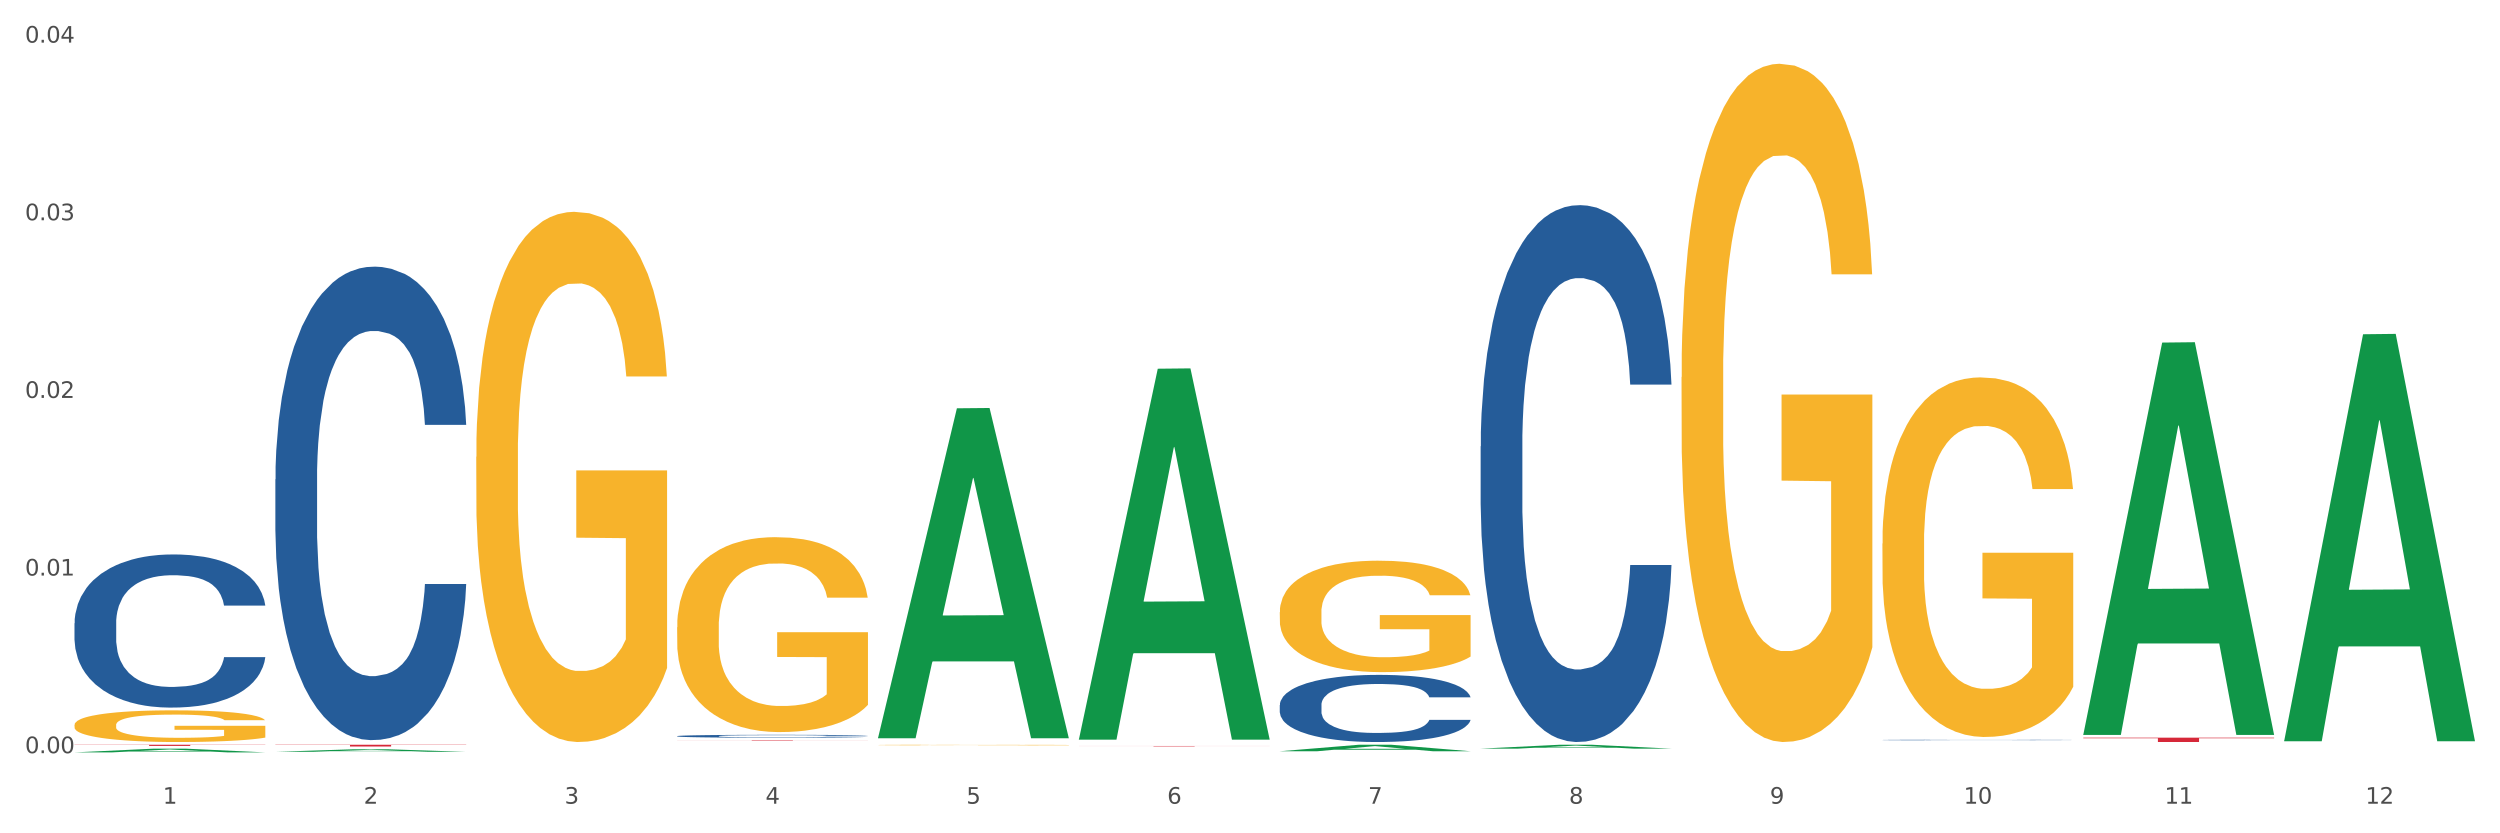 <?xml version="1.0" encoding="utf-8" standalone="no"?>
<!DOCTYPE svg PUBLIC "-//W3C//DTD SVG 1.1//EN"
  "http://www.w3.org/Graphics/SVG/1.1/DTD/svg11.dtd">
<svg xmlns:xlink="http://www.w3.org/1999/xlink" width="1080pt" height="360pt" viewBox="0 0 1080 360" xmlns="http://www.w3.org/2000/svg" version="1.1">
 <rect x="0" y="0" width="1080" height="360" fill="#333333" stroke="none"/>
 <defs>
  <style type="text/css">*{stroke-linejoin: round; stroke-linecap: butt}</style>
 </defs>
 <g id="figure_1">
  <g id="patch_1">
   <path d="M 0 360 
L 1080 360 
L 1080 0 
L 0 0 
z
" style="fill: #ffffff; stroke: #ffffff; stroke-linejoin: miter"/>
  </g>
  <g id="axes_1">
   <g id="matplotlib.axis_1">
    <g id="xtick_1">
     <g id="text_1">
      <!-- 1 -->
      <g style="fill: #4d4d4d" transform="translate(70.342 347.204) scale(0.096 -0.096)">
       <defs>
        <path id="DejaVuSans-31" d="M 794 531 
L 1825 531 
L 1825 4091 
L 703 3866 
L 703 4441 
L 1819 4666 
L 2450 4666 
L 2450 531 
L 3481 531 
L 3481 0 
L 794 0 
L 794 531 
z
" transform="scale(0.016)"/>
       </defs>
       <use xlink:href="#DejaVuSans-31"/>
      </g>
     </g>
    </g>
    <g id="xtick_2">
     <g id="text_2">
      <!-- 2 -->
      <g style="fill: #4d4d4d" transform="translate(157.122 347.204) scale(0.096 -0.096)">
       <defs>
        <path id="DejaVuSans-32" d="M 1228 531 
L 3431 531 
L 3431 0 
L 469 0 
L 469 531 
Q 828 903 1448 1529 
Q 2069 2156 2228 2338 
Q 2531 2678 2651 2914 
Q 2772 3150 2772 3378 
Q 2772 3750 2511 3984 
Q 2250 4219 1831 4219 
Q 1534 4219 1204 4116 
Q 875 4013 500 3803 
L 500 4441 
Q 881 4594 1212 4672 
Q 1544 4750 1819 4750 
Q 2544 4750 2975 4387 
Q 3406 4025 3406 3419 
Q 3406 3131 3298 2873 
Q 3191 2616 2906 2266 
Q 2828 2175 2409 1742 
Q 1991 1309 1228 531 
z
" transform="scale(0.016)"/>
       </defs>
       <use xlink:href="#DejaVuSans-32"/>
      </g>
     </g>
    </g>
    <g id="xtick_3">
     <g id="text_3">
      <!-- 3 -->
      <g style="fill: #4d4d4d" transform="translate(243.902 347.204) scale(0.096 -0.096)">
       <defs>
        <path id="DejaVuSans-33" d="M 2597 2516 
Q 3050 2419 3304 2112 
Q 3559 1806 3559 1356 
Q 3559 666 3084 287 
Q 2609 -91 1734 -91 
Q 1441 -91 1130 -33 
Q 819 25 488 141 
L 488 750 
Q 750 597 1062 519 
Q 1375 441 1716 441 
Q 2309 441 2620 675 
Q 2931 909 2931 1356 
Q 2931 1769 2642 2001 
Q 2353 2234 1838 2234 
L 1294 2234 
L 1294 2753 
L 1863 2753 
Q 2328 2753 2575 2939 
Q 2822 3125 2822 3475 
Q 2822 3834 2567 4026 
Q 2313 4219 1838 4219 
Q 1578 4219 1281 4162 
Q 984 4106 628 3988 
L 628 4550 
Q 988 4650 1302 4700 
Q 1616 4750 1894 4750 
Q 2613 4750 3031 4423 
Q 3450 4097 3450 3541 
Q 3450 3153 3228 2886 
Q 3006 2619 2597 2516 
z
" transform="scale(0.016)"/>
       </defs>
       <use xlink:href="#DejaVuSans-33"/>
      </g>
     </g>
    </g>
    <g id="xtick_4">
     <g id="text_4">
      <!-- 4 -->
      <g style="fill: #4d4d4d" transform="translate(330.683 347.204) scale(0.096 -0.096)">
       <defs>
        <path id="DejaVuSans-34" d="M 2419 4116 
L 825 1625 
L 2419 1625 
L 2419 4116 
z
M 2253 4666 
L 3047 4666 
L 3047 1625 
L 3713 1625 
L 3713 1100 
L 3047 1100 
L 3047 0 
L 2419 0 
L 2419 1100 
L 313 1100 
L 313 1709 
L 2253 4666 
z
" transform="scale(0.016)"/>
       </defs>
       <use xlink:href="#DejaVuSans-34"/>
      </g>
     </g>
    </g>
    <g id="xtick_5">
     <g id="text_5">
      <!-- 5 -->
      <g style="fill: #4d4d4d" transform="translate(417.463 347.204) scale(0.096 -0.096)">
       <defs>
        <path id="DejaVuSans-35" d="M 691 4666 
L 3169 4666 
L 3169 4134 
L 1269 4134 
L 1269 2991 
Q 1406 3038 1543 3061 
Q 1681 3084 1819 3084 
Q 2600 3084 3056 2656 
Q 3513 2228 3513 1497 
Q 3513 744 3044 326 
Q 2575 -91 1722 -91 
Q 1428 -91 1123 -41 
Q 819 9 494 109 
L 494 744 
Q 775 591 1075 516 
Q 1375 441 1709 441 
Q 2250 441 2565 725 
Q 2881 1009 2881 1497 
Q 2881 1984 2565 2268 
Q 2250 2553 1709 2553 
Q 1456 2553 1204 2497 
Q 953 2441 691 2322 
L 691 4666 
z
" transform="scale(0.016)"/>
       </defs>
       <use xlink:href="#DejaVuSans-35"/>
      </g>
     </g>
    </g>
    <g id="xtick_6">
     <g id="text_6">
      <!-- 6 -->
      <g style="fill: #4d4d4d" transform="translate(504.243 347.204) scale(0.096 -0.096)">
       <defs>
        <path id="DejaVuSans-36" d="M 2113 2584 
Q 1688 2584 1439 2293 
Q 1191 2003 1191 1497 
Q 1191 994 1439 701 
Q 1688 409 2113 409 
Q 2538 409 2786 701 
Q 3034 994 3034 1497 
Q 3034 2003 2786 2293 
Q 2538 2584 2113 2584 
z
M 3366 4563 
L 3366 3988 
Q 3128 4100 2886 4159 
Q 2644 4219 2406 4219 
Q 1781 4219 1451 3797 
Q 1122 3375 1075 2522 
Q 1259 2794 1537 2939 
Q 1816 3084 2150 3084 
Q 2853 3084 3261 2657 
Q 3669 2231 3669 1497 
Q 3669 778 3244 343 
Q 2819 -91 2113 -91 
Q 1303 -91 875 529 
Q 447 1150 447 2328 
Q 447 3434 972 4092 
Q 1497 4750 2381 4750 
Q 2619 4750 2861 4703 
Q 3103 4656 3366 4563 
z
" transform="scale(0.016)"/>
       </defs>
       <use xlink:href="#DejaVuSans-36"/>
      </g>
     </g>
    </g>
    <g id="xtick_7">
     <g id="text_7">
      <!-- 7 -->
      <g style="fill: #4d4d4d" transform="translate(591.024 347.204) scale(0.096 -0.096)">
       <defs>
        <path id="DejaVuSans-37" d="M 525 4666 
L 3525 4666 
L 3525 4397 
L 1831 0 
L 1172 0 
L 2766 4134 
L 525 4134 
L 525 4666 
z
" transform="scale(0.016)"/>
       </defs>
       <use xlink:href="#DejaVuSans-37"/>
      </g>
     </g>
    </g>
    <g id="xtick_8">
     <g id="text_8">
      <!-- 8 -->
      <g style="fill: #4d4d4d" transform="translate(677.804 347.204) scale(0.096 -0.096)">
       <defs>
        <path id="DejaVuSans-38" d="M 2034 2216 
Q 1584 2216 1326 1975 
Q 1069 1734 1069 1313 
Q 1069 891 1326 650 
Q 1584 409 2034 409 
Q 2484 409 2743 651 
Q 3003 894 3003 1313 
Q 3003 1734 2745 1975 
Q 2488 2216 2034 2216 
z
M 1403 2484 
Q 997 2584 770 2862 
Q 544 3141 544 3541 
Q 544 4100 942 4425 
Q 1341 4750 2034 4750 
Q 2731 4750 3128 4425 
Q 3525 4100 3525 3541 
Q 3525 3141 3298 2862 
Q 3072 2584 2669 2484 
Q 3125 2378 3379 2068 
Q 3634 1759 3634 1313 
Q 3634 634 3220 271 
Q 2806 -91 2034 -91 
Q 1263 -91 848 271 
Q 434 634 434 1313 
Q 434 1759 690 2068 
Q 947 2378 1403 2484 
z
M 1172 3481 
Q 1172 3119 1398 2916 
Q 1625 2713 2034 2713 
Q 2441 2713 2670 2916 
Q 2900 3119 2900 3481 
Q 2900 3844 2670 4047 
Q 2441 4250 2034 4250 
Q 1625 4250 1398 4047 
Q 1172 3844 1172 3481 
z
" transform="scale(0.016)"/>
       </defs>
       <use xlink:href="#DejaVuSans-38"/>
      </g>
     </g>
    </g>
    <g id="xtick_9">
     <g id="text_9">
      <!-- 9 -->
      <g style="fill: #4d4d4d" transform="translate(764.584 347.204) scale(0.096 -0.096)">
       <defs>
        <path id="DejaVuSans-39" d="M 703 97 
L 703 672 
Q 941 559 1184 500 
Q 1428 441 1663 441 
Q 2288 441 2617 861 
Q 2947 1281 2994 2138 
Q 2813 1869 2534 1725 
Q 2256 1581 1919 1581 
Q 1219 1581 811 2004 
Q 403 2428 403 3163 
Q 403 3881 828 4315 
Q 1253 4750 1959 4750 
Q 2769 4750 3195 4129 
Q 3622 3509 3622 2328 
Q 3622 1225 3098 567 
Q 2575 -91 1691 -91 
Q 1453 -91 1209 -44 
Q 966 3 703 97 
z
M 1959 2075 
Q 2384 2075 2632 2365 
Q 2881 2656 2881 3163 
Q 2881 3666 2632 3958 
Q 2384 4250 1959 4250 
Q 1534 4250 1286 3958 
Q 1038 3666 1038 3163 
Q 1038 2656 1286 2365 
Q 1534 2075 1959 2075 
z
" transform="scale(0.016)"/>
       </defs>
       <use xlink:href="#DejaVuSans-39"/>
      </g>
     </g>
    </g>
    <g id="xtick_10">
     <g id="text_10">
      <!-- 10 -->
      <g style="fill: #4d4d4d" transform="translate(848.311 347.204) scale(0.096 -0.096)">
       <defs>
        <path id="DejaVuSans-30" d="M 2034 4250 
Q 1547 4250 1301 3770 
Q 1056 3291 1056 2328 
Q 1056 1369 1301 889 
Q 1547 409 2034 409 
Q 2525 409 2770 889 
Q 3016 1369 3016 2328 
Q 3016 3291 2770 3770 
Q 2525 4250 2034 4250 
z
M 2034 4750 
Q 2819 4750 3233 4129 
Q 3647 3509 3647 2328 
Q 3647 1150 3233 529 
Q 2819 -91 2034 -91 
Q 1250 -91 836 529 
Q 422 1150 422 2328 
Q 422 3509 836 4129 
Q 1250 4750 2034 4750 
z
" transform="scale(0.016)"/>
       </defs>
       <use xlink:href="#DejaVuSans-31"/>
       <use xlink:href="#DejaVuSans-30" transform="translate(63.623 0)"/>
      </g>
     </g>
    </g>
    <g id="xtick_11">
     <g id="text_11">
      <!-- 11 -->
      <g style="fill: #4d4d4d" transform="translate(935.091 347.204) scale(0.096 -0.096)">
       <use xlink:href="#DejaVuSans-31"/>
       <use xlink:href="#DejaVuSans-31" transform="translate(63.623 0)"/>
      </g>
     </g>
    </g>
    <g id="xtick_12">
     <g id="text_12">
      <!-- 12 -->
      <g style="fill: #4d4d4d" transform="translate(1021.871 347.204) scale(0.096 -0.096)">
       <use xlink:href="#DejaVuSans-31"/>
       <use xlink:href="#DejaVuSans-32" transform="translate(63.623 0)"/>
      </g>
     </g>
    </g>
    <g id="xtick_13"/>
    <g id="xtick_14"/>
    <g id="xtick_15"/>
    <g id="xtick_16"/>
    <g id="xtick_17"/>
    <g id="xtick_18"/>
    <g id="xtick_19"/>
    <g id="xtick_20"/>
    <g id="xtick_21"/>
    <g id="xtick_22"/>
    <g id="xtick_23"/>
   </g>
   <g id="matplotlib.axis_2">
    <g id="ytick_1">
     <g id="text_13">
      <!-- 0.00 -->
      <g style="fill: #4d4d4d" transform="translate(10.8 325.379) scale(0.096 -0.096)">
       <defs>
        <path id="DejaVuSans-2e" d="M 684 794 
L 1344 794 
L 1344 0 
L 684 0 
L 684 794 
z
" transform="scale(0.016)"/>
       </defs>
       <use xlink:href="#DejaVuSans-30"/>
       <use xlink:href="#DejaVuSans-2e" transform="translate(63.623 0)"/>
       <use xlink:href="#DejaVuSans-30" transform="translate(95.41 0)"/>
       <use xlink:href="#DejaVuSans-30" transform="translate(159.033 0)"/>
      </g>
     </g>
    </g>
    <g id="ytick_2">
     <g id="text_14">
      <!-- 0.01 -->
      <g style="fill: #4d4d4d" transform="translate(10.8 248.639) scale(0.096 -0.096)">
       <use xlink:href="#DejaVuSans-30"/>
       <use xlink:href="#DejaVuSans-2e" transform="translate(63.623 0)"/>
       <use xlink:href="#DejaVuSans-30" transform="translate(95.41 0)"/>
       <use xlink:href="#DejaVuSans-31" transform="translate(159.033 0)"/>
      </g>
     </g>
    </g>
    <g id="ytick_3">
     <g id="text_15">
      <!-- 0.02 -->
      <g style="fill: #4d4d4d" transform="translate(10.8 171.898) scale(0.096 -0.096)">
       <use xlink:href="#DejaVuSans-30"/>
       <use xlink:href="#DejaVuSans-2e" transform="translate(63.623 0)"/>
       <use xlink:href="#DejaVuSans-30" transform="translate(95.41 0)"/>
       <use xlink:href="#DejaVuSans-32" transform="translate(159.033 0)"/>
      </g>
     </g>
    </g>
    <g id="ytick_4">
     <g id="text_16">
      <!-- 0.03 -->
      <g style="fill: #4d4d4d" transform="translate(10.8 95.157) scale(0.096 -0.096)">
       <use xlink:href="#DejaVuSans-30"/>
       <use xlink:href="#DejaVuSans-2e" transform="translate(63.623 0)"/>
       <use xlink:href="#DejaVuSans-30" transform="translate(95.41 0)"/>
       <use xlink:href="#DejaVuSans-33" transform="translate(159.033 0)"/>
      </g>
     </g>
    </g>
    <g id="ytick_5">
     <g id="text_17">
      <!-- 0.04 -->
      <g style="fill: #4d4d4d" transform="translate(10.8 18.417) scale(0.096 -0.096)">
       <use xlink:href="#DejaVuSans-30"/>
       <use xlink:href="#DejaVuSans-2e" transform="translate(63.623 0)"/>
       <use xlink:href="#DejaVuSans-30" transform="translate(95.41 0)"/>
       <use xlink:href="#DejaVuSans-34" transform="translate(159.033 0)"/>
      </g>
     </g>
    </g>
    <g id="ytick_6"/>
    <g id="ytick_7"/>
    <g id="ytick_8"/>
    <g id="ytick_9"/>
   </g>
   <g id="PolyCollection_1">
    <path d="M 32.175 325.031 
L 32.26 325.03 
L 66.256 323.427 
L 80.365 323.425 
L 114.616 325.034 
L 98.298 325.034 
L 90.904 324.659 
L 55.803 324.659 
L 55.548 324.666 
L 48.408 325.034 
L 32.175 325.034 
L 32.175 325.031 
L 60.222 324.436 
L 86.484 324.434 
L 73.481 323.768 
L 73.311 323.765 
L 73.141 323.77 
L 60.137 324.434 
L 60.222 324.436 
L 32.175 325.031 
z
" clip-path="url(#p4a996f91d0)" style="fill: #109648"/>
    <path d="M 379.296 321.847 
L 379.394 321.847 
L 379.394 321.839 
L 379.588 321.832 
L 380.562 321.815 
L 382.022 321.8 
L 383.092 321.793 
L 384.163 321.787 
L 385.428 321.781 
L 386.986 321.774 
L 389.808 321.765 
L 391.56 321.76 
L 393.702 321.755 
L 397.595 321.748 
L 400.418 321.744 
L 403.338 321.74 
L 408.107 321.736 
L 411.222 321.734 
L 414.531 321.733 
L 418.522 321.732 
L 421.539 321.732 
L 428.158 321.733 
L 433.803 321.735 
L 436.528 321.736 
L 440.032 321.739 
L 441.882 321.741 
L 444.899 321.744 
L 448.014 321.749 
L 450.155 321.753 
L 453.367 321.761 
L 455.8 321.769 
L 458.039 321.778 
L 459.207 321.785 
L 460.083 321.791 
L 460.862 321.798 
L 461.64 321.809 
L 444.12 321.809 
L 443.439 321.801 
L 442.368 321.794 
L 440.811 321.787 
L 439.448 321.782 
L 437.112 321.776 
L 434.971 321.773 
L 432.732 321.77 
L 430.007 321.768 
L 427.866 321.767 
L 424.848 321.766 
L 418.911 321.766 
L 414.92 321.768 
L 412.195 321.77 
L 410.443 321.772 
L 408.886 321.774 
L 407.134 321.777 
L 405.09 321.782 
L 403.63 321.787 
L 402.17 321.792 
L 401.002 321.797 
L 399.931 321.804 
L 399.055 321.811 
L 398.374 321.818 
L 397.79 321.826 
L 397.303 321.841 
L 397.303 321.872 
L 397.498 321.879 
L 397.984 321.888 
L 398.568 321.895 
L 399.542 321.904 
L 400.418 321.909 
L 402.072 321.918 
L 403.922 321.924 
L 405.382 321.929 
L 406.842 321.932 
L 409.372 321.937 
L 412.195 321.941 
L 414.628 321.944 
L 417.938 321.946 
L 420.176 321.947 
L 422.123 321.948 
L 426.892 321.948 
L 430.299 321.947 
L 434.095 321.945 
L 437.015 321.943 
L 439.448 321.941 
L 442.174 321.937 
L 443.926 321.933 
L 443.926 321.885 
L 422.512 321.885 
L 422.512 321.853 
L 461.738 321.853 
L 461.738 321.946 
L 460.083 321.951 
L 458.234 321.955 
L 456.287 321.959 
L 453.367 321.964 
L 449.863 321.968 
L 446.748 321.972 
L 443.439 321.974 
L 439.546 321.977 
L 434.484 321.979 
L 431.37 321.98 
L 427.476 321.981 
L 422.902 321.981 
L 418.911 321.981 
L 415.018 321.979 
L 410.93 321.977 
L 406.939 321.974 
L 403.922 321.971 
L 400.904 321.968 
L 397.692 321.963 
L 395.162 321.958 
L 393.215 321.954 
L 391.074 321.949 
L 388.738 321.942 
L 386.986 321.936 
L 385.428 321.93 
L 383.774 321.922 
L 382.606 321.915 
L 381.438 321.906 
L 380.756 321.899 
L 379.978 321.889 
L 379.394 321.875 
L 379.296 321.847 
z
" clip-path="url(#p4a996f91d0)" style="fill: #f7b32b"/>
    <path d="M 899.978 318.677 
L 982.42 318.677 
L 982.42 318.938 
L 949.99 318.94 
L 949.99 320.555 
L 932.213 320.555 
L 932.213 318.94 
L 899.978 318.938 
L 899.978 318.679 
L 899.978 318.677 
z
" clip-path="url(#p4a996f91d0)" style="fill: #d62839"/>
    <path d="M 292.516 319.868 
L 374.957 319.868 
L 374.957 319.896 
L 342.528 319.896 
L 342.528 320.067 
L 324.75 320.067 
L 324.75 319.896 
L 292.516 319.896 
L 292.516 319.868 
L 292.516 319.868 
z
" clip-path="url(#p4a996f91d0)" style="fill: #d62839"/>
    <path d="M 118.955 321.732 
L 201.397 321.732 
L 201.397 321.838 
L 168.967 321.838 
L 168.967 322.492 
L 151.189 322.492 
L 151.189 321.838 
L 118.955 321.838 
L 118.955 321.733 
L 118.955 321.732 
z
" clip-path="url(#p4a996f91d0)" style="fill: #d62839"/>
    <path d="M 32.175 321.732 
L 114.616 321.732 
L 114.616 321.804 
L 82.187 321.804 
L 82.187 322.249 
L 64.409 322.249 
L 64.409 321.804 
L 32.175 321.804 
L 32.175 321.732 
L 32.175 321.732 
z
" clip-path="url(#p4a996f91d0)" style="fill: #d62839"/>
    <path d="M 552.857 264.466 
L 552.954 264.422 
L 552.954 262.839 
L 553.149 261.476 
L 554.122 258.178 
L 555.582 255.451 
L 556.653 254 
L 557.724 252.812 
L 558.989 251.625 
L 560.546 250.394 
L 563.369 248.591 
L 565.121 247.667 
L 567.262 246.7 
L 571.156 245.292 
L 573.978 244.501 
L 576.898 243.841 
L 581.668 243.049 
L 584.782 242.698 
L 588.092 242.434 
L 592.082 242.258 
L 595.1 242.214 
L 601.718 242.346 
L 607.364 242.742 
L 610.089 243.049 
L 613.593 243.577 
L 615.442 243.929 
L 618.46 244.633 
L 621.574 245.556 
L 623.716 246.348 
L 626.928 247.843 
L 629.361 249.338 
L 631.6 251.185 
L 632.768 252.461 
L 633.644 253.648 
L 634.422 255.011 
L 635.201 257.166 
L 617.681 257.166 
L 617 255.627 
L 615.929 254.176 
L 614.372 252.768 
L 613.009 251.889 
L 610.673 250.789 
L 608.532 250.086 
L 606.293 249.558 
L 603.568 249.118 
L 601.426 248.898 
L 598.409 248.722 
L 592.472 248.766 
L 588.481 249.118 
L 585.756 249.558 
L 584.004 249.954 
L 582.446 250.394 
L 580.694 251.009 
L 578.65 251.933 
L 577.19 252.768 
L 575.73 253.824 
L 574.562 254.879 
L 573.492 256.111 
L 572.616 257.43 
L 571.934 258.793 
L 571.35 260.464 
L 570.864 263.235 
L 570.864 269.26 
L 571.058 270.623 
L 571.545 272.426 
L 572.129 273.79 
L 573.102 275.417 
L 573.978 276.516 
L 575.633 278.099 
L 577.482 279.419 
L 578.942 280.254 
L 580.402 280.958 
L 582.933 281.925 
L 585.756 282.717 
L 588.189 283.201 
L 591.498 283.641 
L 593.737 283.816 
L 595.684 283.904 
L 600.453 283.904 
L 603.86 283.772 
L 607.656 283.465 
L 610.576 283.069 
L 613.009 282.585 
L 615.734 281.794 
L 617.486 281.046 
L 617.486 271.855 
L 596.073 271.811 
L 596.073 265.698 
L 635.298 265.698 
L 635.298 283.641 
L 633.644 284.564 
L 631.794 285.4 
L 629.848 286.147 
L 626.928 287.071 
L 623.424 287.95 
L 620.309 288.566 
L 617 289.094 
L 613.106 289.578 
L 608.045 290.017 
L 604.93 290.193 
L 601.037 290.325 
L 596.462 290.369 
L 592.472 290.281 
L 588.578 290.061 
L 584.49 289.665 
L 580.5 289.094 
L 577.482 288.522 
L 574.465 287.818 
L 571.253 286.895 
L 568.722 286.015 
L 566.776 285.224 
L 564.634 284.212 
L 562.298 282.893 
L 560.546 281.706 
L 558.989 280.474 
L 557.334 278.891 
L 556.166 277.528 
L 554.998 275.813 
L 554.317 274.537 
L 553.538 272.558 
L 552.954 269.788 
L 552.857 264.466 
z
" clip-path="url(#p4a996f91d0)" style="fill: #f7b32b"/>
    <path d="M 726.418 162.94 
L 726.515 162.673 
L 726.515 153.039 
L 726.71 144.744 
L 727.683 124.674 
L 729.143 108.083 
L 730.214 99.252 
L 731.284 92.027 
L 732.55 84.802 
L 734.107 77.309 
L 736.93 66.338 
L 738.682 60.718 
L 740.823 54.831 
L 744.716 46.268 
L 747.539 41.451 
L 750.459 37.437 
L 755.228 32.621 
L 758.343 30.48 
L 761.652 28.874 
L 765.643 27.804 
L 768.66 27.536 
L 775.279 28.339 
L 780.924 30.748 
L 783.65 32.621 
L 787.154 35.832 
L 789.003 37.973 
L 792.02 42.254 
L 795.135 47.874 
L 797.276 52.691 
L 800.488 61.789 
L 802.922 70.887 
L 805.16 82.126 
L 806.328 89.887 
L 807.204 97.112 
L 807.983 105.407 
L 808.762 118.519 
L 791.242 118.519 
L 790.56 109.153 
L 789.49 100.323 
L 787.932 91.76 
L 786.57 86.408 
L 784.234 79.718 
L 782.092 75.436 
L 779.854 72.225 
L 777.128 69.549 
L 774.987 68.211 
L 771.97 67.141 
L 766.032 67.408 
L 762.042 69.549 
L 759.316 72.225 
L 757.564 74.633 
L 756.007 77.309 
L 754.255 81.056 
L 752.211 86.675 
L 750.751 91.76 
L 749.291 98.182 
L 748.123 104.604 
L 747.052 112.097 
L 746.176 120.125 
L 745.495 128.42 
L 744.911 138.589 
L 744.424 155.448 
L 744.424 192.109 
L 744.619 200.404 
L 745.106 211.376 
L 745.69 219.671 
L 746.663 229.572 
L 747.539 236.262 
L 749.194 245.896 
L 751.043 253.923 
L 752.503 259.008 
L 753.963 263.289 
L 756.494 269.177 
L 759.316 273.993 
L 761.75 276.937 
L 765.059 279.613 
L 767.298 280.683 
L 769.244 281.218 
L 774.014 281.218 
L 777.42 280.416 
L 781.216 278.542 
L 784.136 276.134 
L 786.57 273.19 
L 789.295 268.374 
L 791.047 263.825 
L 791.047 207.897 
L 769.634 207.629 
L 769.634 170.433 
L 808.859 170.433 
L 808.859 279.613 
L 807.204 285.232 
L 805.355 290.317 
L 803.408 294.866 
L 800.488 300.485 
L 796.984 305.837 
L 793.87 309.584 
L 790.56 312.795 
L 786.667 315.738 
L 781.606 318.414 
L 778.491 319.485 
L 774.598 320.288 
L 770.023 320.555 
L 766.032 320.02 
L 762.139 318.682 
L 758.051 316.274 
L 754.06 312.795 
L 751.043 309.316 
L 748.026 305.035 
L 744.814 299.415 
L 742.283 294.063 
L 740.336 289.246 
L 738.195 283.092 
L 735.859 275.064 
L 734.107 267.839 
L 732.55 260.346 
L 730.895 250.712 
L 729.727 242.417 
L 728.559 231.981 
L 727.878 224.22 
L 727.099 212.178 
L 726.515 195.32 
L 726.418 162.94 
z
" clip-path="url(#p4a996f91d0)" style="fill: #f7b32b"/>
    <path d="M 32.175 313.191 
L 32.272 313.178 
L 32.272 312.728 
L 32.467 312.34 
L 33.44 311.403 
L 34.9 310.627 
L 35.971 310.215 
L 37.042 309.877 
L 38.307 309.539 
L 39.864 309.189 
L 42.687 308.677 
L 44.439 308.414 
L 46.58 308.139 
L 50.474 307.739 
L 53.296 307.514 
L 56.216 307.326 
L 60.986 307.101 
L 64.1 307.001 
L 67.41 306.926 
L 71.4 306.876 
L 74.418 306.864 
L 81.036 306.901 
L 86.682 307.014 
L 89.407 307.101 
L 92.911 307.251 
L 94.76 307.351 
L 97.778 307.551 
L 100.892 307.814 
L 103.034 308.039 
L 106.246 308.464 
L 108.679 308.889 
L 110.918 309.414 
L 112.086 309.777 
L 112.962 310.115 
L 113.74 310.502 
L 114.519 311.115 
L 96.999 311.115 
L 96.318 310.677 
L 95.247 310.265 
L 93.69 309.865 
L 92.327 309.615 
L 89.991 309.302 
L 87.85 309.102 
L 85.611 308.952 
L 82.886 308.827 
L 80.744 308.764 
L 77.727 308.714 
L 71.79 308.727 
L 67.799 308.827 
L 65.074 308.952 
L 63.322 309.064 
L 61.764 309.189 
L 60.012 309.364 
L 57.968 309.627 
L 56.508 309.865 
L 55.048 310.165 
L 53.88 310.465 
L 52.81 310.815 
L 51.934 311.19 
L 51.252 311.578 
L 50.668 312.053 
L 50.182 312.84 
L 50.182 314.553 
L 50.376 314.941 
L 50.863 315.454 
L 51.447 315.841 
L 52.42 316.304 
L 53.296 316.617 
L 54.951 317.067 
L 56.8 317.442 
L 58.26 317.679 
L 59.72 317.879 
L 62.251 318.154 
L 65.074 318.38 
L 67.507 318.517 
L 70.816 318.642 
L 73.055 318.692 
L 75.002 318.717 
L 79.771 318.717 
L 83.178 318.68 
L 86.974 318.592 
L 89.894 318.48 
L 92.327 318.342 
L 95.052 318.117 
L 96.804 317.904 
L 96.804 315.291 
L 75.391 315.279 
L 75.391 313.541 
L 114.616 313.541 
L 114.616 318.642 
L 112.962 318.905 
L 111.112 319.142 
L 109.166 319.355 
L 106.246 319.617 
L 102.742 319.867 
L 99.627 320.043 
L 96.318 320.193 
L 92.424 320.33 
L 87.363 320.455 
L 84.248 320.505 
L 80.355 320.543 
L 75.78 320.555 
L 71.79 320.53 
L 67.896 320.468 
L 63.808 320.355 
L 59.818 320.193 
L 56.8 320.03 
L 53.783 319.83 
L 50.571 319.567 
L 48.04 319.317 
L 46.094 319.092 
L 43.952 318.805 
L 41.616 318.43 
L 39.864 318.092 
L 38.307 317.742 
L 36.652 317.292 
L 35.484 316.904 
L 34.316 316.416 
L 33.635 316.054 
L 32.856 315.491 
L 32.272 314.703 
L 32.175 313.191 
z
" clip-path="url(#p4a996f91d0)" style="fill: #f7b32b"/>
    <path d="M 813.198 234.819 
L 813.295 234.677 
L 813.295 229.57 
L 813.49 225.172 
L 814.463 214.531 
L 815.923 205.735 
L 816.994 201.053 
L 818.065 197.223 
L 819.33 193.392 
L 820.887 189.42 
L 823.71 183.603 
L 825.462 180.624 
L 827.603 177.502 
L 831.497 172.962 
L 834.319 170.409 
L 837.239 168.281 
L 842.009 165.727 
L 845.123 164.592 
L 848.433 163.741 
L 852.423 163.173 
L 855.441 163.031 
L 862.059 163.457 
L 867.705 164.734 
L 870.43 165.727 
L 873.934 167.429 
L 875.783 168.564 
L 878.801 170.834 
L 881.915 173.814 
L 884.057 176.367 
L 887.269 181.191 
L 889.702 186.015 
L 891.941 191.973 
L 893.109 196.088 
L 893.985 199.918 
L 894.763 204.316 
L 895.542 211.268 
L 878.022 211.268 
L 877.341 206.303 
L 876.27 201.621 
L 874.713 197.081 
L 873.35 194.243 
L 871.014 190.697 
L 868.873 188.427 
L 866.634 186.724 
L 863.909 185.305 
L 861.767 184.596 
L 858.75 184.028 
L 852.813 184.17 
L 848.822 185.305 
L 846.097 186.724 
L 844.345 188.001 
L 842.787 189.42 
L 841.035 191.406 
L 838.991 194.385 
L 837.531 197.081 
L 836.071 200.486 
L 834.903 203.891 
L 833.833 207.863 
L 832.957 212.119 
L 832.275 216.518 
L 831.691 221.909 
L 831.205 230.847 
L 831.205 250.283 
L 831.399 254.682 
L 831.886 260.498 
L 832.47 264.896 
L 833.443 270.146 
L 834.319 273.693 
L 835.974 278.8 
L 837.823 283.056 
L 839.283 285.752 
L 840.743 288.022 
L 843.274 291.143 
L 846.097 293.697 
L 848.53 295.257 
L 851.839 296.676 
L 854.078 297.244 
L 856.025 297.527 
L 860.794 297.527 
L 864.201 297.102 
L 867.997 296.109 
L 870.917 294.832 
L 873.35 293.271 
L 876.075 290.717 
L 877.827 288.306 
L 877.827 258.654 
L 856.414 258.512 
L 856.414 238.792 
L 895.639 238.792 
L 895.639 296.676 
L 893.985 299.656 
L 892.135 302.351 
L 890.189 304.763 
L 887.269 307.742 
L 883.765 310.58 
L 880.65 312.566 
L 877.341 314.268 
L 873.447 315.829 
L 868.386 317.248 
L 865.271 317.815 
L 861.378 318.241 
L 856.803 318.383 
L 852.813 318.099 
L 848.919 317.39 
L 844.831 316.113 
L 840.841 314.268 
L 837.823 312.424 
L 834.806 310.154 
L 831.594 307.175 
L 829.063 304.337 
L 827.117 301.784 
L 824.975 298.521 
L 822.639 294.264 
L 820.887 290.434 
L 819.33 286.461 
L 817.675 281.354 
L 816.507 276.956 
L 815.339 271.423 
L 814.658 267.308 
L 813.879 260.924 
L 813.295 251.986 
L 813.198 234.819 
z
" clip-path="url(#p4a996f91d0)" style="fill: #f7b32b"/>
    <path d="M 32.175 269.248 
L 32.272 269.187 
L 32.272 267.495 
L 32.565 265.199 
L 33.637 260.969 
L 35.001 257.766 
L 37.34 254.019 
L 38.607 252.448 
L 40.263 250.696 
L 43.674 247.855 
L 47.572 245.438 
L 50.3 244.109 
L 52.347 243.263 
L 56.927 241.752 
L 59.558 241.087 
L 62.287 240.543 
L 64.625 240.181 
L 68.523 239.758 
L 71.642 239.577 
L 75.247 239.516 
L 78.268 239.577 
L 82.263 239.818 
L 88.11 240.543 
L 90.352 240.966 
L 93.373 241.692 
L 96.491 242.658 
L 99.025 243.625 
L 101.948 245.015 
L 104.969 246.828 
L 107.892 249.124 
L 109.939 251.24 
L 111.595 253.475 
L 113.057 256.195 
L 114.129 259.156 
L 114.616 261.633 
L 96.783 261.633 
L 96.296 259.398 
L 95.322 256.98 
L 94.347 255.349 
L 93.275 254.019 
L 91.619 252.509 
L 90.157 251.542 
L 87.721 250.393 
L 85.479 249.668 
L 83.628 249.245 
L 81.386 248.883 
L 76.611 248.52 
L 73.201 248.52 
L 71.057 248.641 
L 68.426 248.943 
L 66.184 249.366 
L 63.553 250.091 
L 61.507 250.877 
L 59.461 251.904 
L 58.291 252.629 
L 56.537 253.959 
L 55.368 255.047 
L 53.809 256.92 
L 52.932 258.249 
L 51.372 261.694 
L 50.69 264.232 
L 50.398 265.984 
L 50.203 267.918 
L 50.203 277.345 
L 50.788 281.575 
L 51.275 283.388 
L 52.054 285.443 
L 53.516 288.102 
L 55.66 290.7 
L 57.901 292.574 
L 59.753 293.722 
L 61.507 294.568 
L 63.261 295.233 
L 65.405 295.837 
L 67.159 296.199 
L 69.79 296.562 
L 72.908 296.743 
L 75.345 296.743 
L 80.314 296.441 
L 82.556 296.139 
L 84.7 295.716 
L 87.038 295.051 
L 88.89 294.326 
L 89.962 293.782 
L 91.716 292.634 
L 93.08 291.425 
L 94.25 290.036 
L 95.029 288.827 
L 95.906 287.014 
L 96.588 284.959 
L 96.783 283.872 
L 114.616 283.872 
L 114.227 286.047 
L 113.544 288.162 
L 112.18 291.002 
L 111.108 292.634 
L 109.452 294.628 
L 107.697 296.32 
L 105.261 298.194 
L 103.02 299.584 
L 100.681 300.792 
L 98.148 301.88 
L 93.567 303.391 
L 91.911 303.814 
L 88.403 304.539 
L 85.674 304.962 
L 81.679 305.385 
L 77.586 305.627 
L 73.298 305.687 
L 69.498 305.566 
L 65.307 305.204 
L 62.676 304.841 
L 59.753 304.297 
L 56.342 303.451 
L 53.126 302.424 
L 50.105 301.215 
L 47.279 299.825 
L 44.648 298.254 
L 41.238 295.656 
L 38.704 293.118 
L 36.853 290.761 
L 35.586 288.767 
L 34.319 286.228 
L 33.637 284.476 
L 32.565 280.246 
L 32.175 276.318 
L 32.175 269.248 
z
" clip-path="url(#p4a996f91d0)" style="fill: #255c99"/>
    <path d="M 118.955 207.094 
L 119.053 206.907 
L 119.053 201.676 
L 119.345 194.577 
L 120.417 181.501 
L 121.781 171.6 
L 124.12 160.018 
L 125.387 155.161 
L 127.044 149.744 
L 130.454 140.964 
L 134.352 133.491 
L 137.081 129.381 
L 139.127 126.766 
L 143.707 122.096 
L 146.338 120.041 
L 149.067 118.36 
L 151.406 117.239 
L 155.304 115.931 
L 158.422 115.371 
L 162.028 115.184 
L 165.048 115.371 
L 169.044 116.118 
L 174.891 118.36 
L 177.132 119.667 
L 180.153 121.909 
L 183.271 124.898 
L 185.805 127.887 
L 188.728 132.184 
L 191.749 137.788 
L 194.673 144.887 
L 196.719 151.425 
L 198.376 158.337 
L 199.837 166.743 
L 200.909 175.897 
L 201.397 183.556 
L 183.564 183.556 
L 183.076 176.644 
L 182.102 169.172 
L 181.127 164.128 
L 180.055 160.018 
L 178.399 155.348 
L 176.937 152.359 
L 174.501 148.809 
L 172.26 146.568 
L 170.408 145.26 
L 168.167 144.139 
L 163.392 143.018 
L 159.981 143.018 
L 157.837 143.392 
L 155.206 144.326 
L 152.965 145.634 
L 150.334 147.875 
L 148.287 150.304 
L 146.241 153.48 
L 145.071 155.721 
L 143.317 159.831 
L 142.148 163.194 
L 140.589 168.985 
L 139.712 173.095 
L 138.153 183.743 
L 137.471 191.589 
L 137.178 197.006 
L 136.983 202.984 
L 136.983 232.126 
L 137.568 245.202 
L 138.055 250.807 
L 138.835 257.158 
L 140.297 265.378 
L 142.44 273.41 
L 144.682 279.201 
L 146.533 282.751 
L 148.287 285.366 
L 150.041 287.421 
L 152.185 289.289 
L 153.939 290.41 
L 156.57 291.531 
L 159.689 292.091 
L 162.125 292.091 
L 167.095 291.157 
L 169.336 290.223 
L 171.48 288.915 
L 173.819 286.861 
L 175.67 284.619 
L 176.742 282.938 
L 178.496 279.388 
L 179.861 275.652 
L 181.03 271.356 
L 181.81 267.619 
L 182.687 262.015 
L 183.369 255.664 
L 183.564 252.301 
L 201.397 252.301 
L 201.007 259.026 
L 200.325 265.564 
L 198.96 274.344 
L 197.889 279.388 
L 196.232 285.553 
L 194.478 290.784 
L 192.042 296.575 
L 189.8 300.871 
L 187.462 304.607 
L 184.928 307.97 
L 180.348 312.64 
L 178.691 313.948 
L 175.183 316.189 
L 172.454 317.497 
L 168.459 318.805 
L 164.366 319.552 
L 160.079 319.739 
L 156.278 319.365 
L 152.088 318.244 
L 149.457 317.123 
L 146.533 315.442 
L 143.123 312.827 
L 139.907 309.651 
L 136.886 305.915 
L 134.06 301.618 
L 131.429 296.761 
L 128.018 288.729 
L 125.484 280.883 
L 123.633 273.597 
L 122.366 267.433 
L 121.099 259.587 
L 120.417 254.169 
L 119.345 241.093 
L 118.955 228.95 
L 118.955 207.094 
z
" clip-path="url(#p4a996f91d0)" style="fill: #255c99"/>
    <path d="M 292.516 318.002 
L 292.613 318.001 
L 292.613 317.969 
L 292.906 317.925 
L 293.978 317.845 
L 295.342 317.785 
L 297.681 317.714 
L 298.948 317.684 
L 300.604 317.651 
L 304.015 317.597 
L 307.913 317.551 
L 310.641 317.526 
L 312.688 317.51 
L 317.268 317.482 
L 319.899 317.469 
L 322.628 317.459 
L 324.966 317.452 
L 328.864 317.444 
L 331.983 317.44 
L 335.588 317.439 
L 338.609 317.44 
L 342.604 317.445 
L 348.451 317.459 
L 350.693 317.467 
L 353.714 317.481 
L 356.832 317.499 
L 359.366 317.517 
L 362.289 317.543 
L 365.31 317.578 
L 368.233 317.621 
L 370.28 317.661 
L 371.936 317.703 
L 373.398 317.755 
L 374.47 317.811 
L 374.957 317.858 
L 357.124 317.858 
L 356.637 317.816 
L 355.663 317.77 
L 354.688 317.739 
L 353.616 317.714 
L 351.96 317.685 
L 350.498 317.667 
L 348.062 317.645 
L 345.82 317.631 
L 343.969 317.623 
L 341.727 317.617 
L 336.952 317.61 
L 333.542 317.61 
L 331.398 317.612 
L 328.767 317.618 
L 326.525 317.626 
L 323.894 317.639 
L 321.848 317.654 
L 319.802 317.674 
L 318.632 317.687 
L 316.878 317.713 
L 315.709 317.733 
L 314.15 317.769 
L 313.273 317.794 
L 311.713 317.859 
L 311.031 317.907 
L 310.739 317.94 
L 310.544 317.977 
L 310.544 318.155 
L 311.129 318.235 
L 311.616 318.269 
L 312.395 318.308 
L 313.857 318.359 
L 316.001 318.408 
L 318.242 318.443 
L 320.094 318.465 
L 321.848 318.481 
L 323.602 318.494 
L 325.746 318.505 
L 327.5 318.512 
L 330.131 318.519 
L 333.249 318.522 
L 335.686 318.522 
L 340.655 318.516 
L 342.897 318.511 
L 345.041 318.503 
L 347.379 318.49 
L 349.231 318.476 
L 350.303 318.466 
L 352.057 318.444 
L 353.421 318.421 
L 354.591 318.395 
L 355.37 318.372 
L 356.247 318.338 
L 356.929 318.299 
L 357.124 318.279 
L 374.957 318.279 
L 374.568 318.32 
L 373.885 318.36 
L 372.521 318.413 
L 371.449 318.444 
L 369.793 318.482 
L 368.038 318.514 
L 365.602 318.55 
L 363.361 318.576 
L 361.022 318.599 
L 358.489 318.619 
L 353.908 318.648 
L 352.252 318.656 
L 348.744 318.67 
L 346.015 318.678 
L 342.02 318.686 
L 337.927 318.69 
L 333.639 318.691 
L 329.839 318.689 
L 325.648 318.682 
L 323.017 318.675 
L 320.094 318.665 
L 316.683 318.649 
L 313.467 318.63 
L 310.447 318.607 
L 307.621 318.58 
L 304.989 318.551 
L 301.579 318.502 
L 299.045 318.453 
L 297.194 318.409 
L 295.927 318.371 
L 294.66 318.323 
L 293.978 318.29 
L 292.906 318.21 
L 292.516 318.136 
L 292.516 318.002 
z
" clip-path="url(#p4a996f91d0)" style="fill: #255c99"/>
    <path d="M 552.857 304.58 
L 552.954 304.554 
L 552.954 303.812 
L 553.247 302.805 
L 554.319 300.951 
L 555.683 299.547 
L 558.022 297.904 
L 559.289 297.215 
L 560.945 296.447 
L 564.356 295.202 
L 568.254 294.142 
L 570.982 293.559 
L 573.029 293.188 
L 577.609 292.526 
L 580.24 292.235 
L 582.969 291.996 
L 585.307 291.837 
L 589.205 291.652 
L 592.324 291.572 
L 595.929 291.546 
L 598.95 291.572 
L 602.945 291.678 
L 608.792 291.996 
L 611.034 292.182 
L 614.055 292.5 
L 617.173 292.924 
L 619.707 293.347 
L 622.63 293.957 
L 625.651 294.751 
L 628.574 295.758 
L 630.621 296.685 
L 632.277 297.666 
L 633.739 298.858 
L 634.811 300.156 
L 635.298 301.242 
L 617.465 301.242 
L 616.978 300.262 
L 616.004 299.202 
L 615.029 298.487 
L 613.957 297.904 
L 612.301 297.242 
L 610.839 296.818 
L 608.403 296.315 
L 606.161 295.997 
L 604.31 295.811 
L 602.068 295.652 
L 597.293 295.493 
L 593.883 295.493 
L 591.739 295.546 
L 589.108 295.679 
L 586.866 295.864 
L 584.235 296.182 
L 582.189 296.526 
L 580.143 296.977 
L 578.973 297.295 
L 577.219 297.878 
L 576.05 298.354 
L 574.491 299.176 
L 573.614 299.759 
L 572.054 301.269 
L 571.372 302.381 
L 571.08 303.15 
L 570.885 303.997 
L 570.885 308.13 
L 571.47 309.985 
L 571.957 310.779 
L 572.736 311.68 
L 574.198 312.846 
L 576.342 313.985 
L 578.583 314.806 
L 580.435 315.31 
L 582.189 315.681 
L 583.943 315.972 
L 586.087 316.237 
L 587.841 316.396 
L 590.472 316.555 
L 593.59 316.634 
L 596.027 316.634 
L 600.997 316.502 
L 603.238 316.369 
L 605.382 316.184 
L 607.72 315.892 
L 609.572 315.575 
L 610.644 315.336 
L 612.398 314.833 
L 613.762 314.303 
L 614.932 313.694 
L 615.711 313.164 
L 616.588 312.369 
L 617.27 311.468 
L 617.465 310.991 
L 635.298 310.991 
L 634.909 311.945 
L 634.226 312.872 
L 632.862 314.117 
L 631.79 314.833 
L 630.134 315.707 
L 628.379 316.449 
L 625.943 317.27 
L 623.702 317.879 
L 621.363 318.409 
L 618.83 318.886 
L 614.249 319.548 
L 612.593 319.734 
L 609.085 320.052 
L 606.356 320.237 
L 602.361 320.423 
L 598.268 320.529 
L 593.98 320.555 
L 590.18 320.502 
L 585.989 320.343 
L 583.358 320.184 
L 580.435 319.946 
L 577.024 319.575 
L 573.808 319.125 
L 570.788 318.595 
L 567.962 317.985 
L 565.33 317.297 
L 561.92 316.157 
L 559.386 315.045 
L 557.535 314.012 
L 556.268 313.137 
L 555.001 312.025 
L 554.319 311.256 
L 553.247 309.402 
L 552.857 307.68 
L 552.857 304.58 
z
" clip-path="url(#p4a996f91d0)" style="fill: #255c99"/>
    <path d="M 639.637 192.831 
L 639.735 192.619 
L 639.735 186.688 
L 640.027 178.639 
L 641.099 163.812 
L 642.463 152.586 
L 644.802 139.453 
L 646.069 133.946 
L 647.726 127.804 
L 651.136 117.848 
L 655.034 109.376 
L 657.763 104.716 
L 659.809 101.75 
L 664.389 96.455 
L 667.02 94.125 
L 669.749 92.219 
L 672.088 90.948 
L 675.986 89.465 
L 679.104 88.83 
L 682.71 88.618 
L 685.73 88.83 
L 689.726 89.677 
L 695.573 92.219 
L 697.814 93.701 
L 700.835 96.243 
L 703.953 99.632 
L 706.487 103.021 
L 709.41 107.893 
L 712.431 114.247 
L 715.355 122.296 
L 717.401 129.71 
L 719.058 137.547 
L 720.519 147.079 
L 721.591 157.458 
L 722.079 166.142 
L 704.246 166.142 
L 703.758 158.305 
L 702.784 149.832 
L 701.809 144.113 
L 700.737 139.453 
L 699.081 134.158 
L 697.619 130.769 
L 695.183 126.745 
L 692.942 124.203 
L 691.09 122.72 
L 688.849 121.449 
L 684.074 120.178 
L 680.663 120.178 
L 678.519 120.602 
L 675.888 121.661 
L 673.647 123.144 
L 671.016 125.685 
L 668.969 128.439 
L 666.923 132.04 
L 665.754 134.582 
L 663.999 139.242 
L 662.83 143.054 
L 661.271 149.621 
L 660.394 154.28 
L 658.835 166.354 
L 658.153 175.25 
L 657.86 181.393 
L 657.665 188.171 
L 657.665 221.214 
L 658.25 236.041 
L 658.737 242.395 
L 659.517 249.597 
L 660.979 258.917 
L 663.122 268.025 
L 665.364 274.591 
L 667.215 278.616 
L 668.969 281.581 
L 670.723 283.911 
L 672.867 286.029 
L 674.621 287.3 
L 677.252 288.571 
L 680.371 289.207 
L 682.807 289.207 
L 687.777 288.147 
L 690.018 287.088 
L 692.162 285.606 
L 694.501 283.276 
L 696.352 280.734 
L 697.424 278.828 
L 699.178 274.803 
L 700.543 270.567 
L 701.712 265.695 
L 702.492 261.459 
L 703.369 255.104 
L 704.051 247.903 
L 704.246 244.09 
L 722.079 244.09 
L 721.689 251.715 
L 721.007 259.129 
L 719.642 269.084 
L 718.571 274.803 
L 716.914 281.793 
L 715.16 287.724 
L 712.724 294.29 
L 710.482 299.162 
L 708.144 303.398 
L 705.61 307.211 
L 701.03 312.506 
L 699.373 313.989 
L 695.865 316.531 
L 693.136 318.013 
L 689.141 319.496 
L 685.048 320.343 
L 680.761 320.555 
L 676.96 320.132 
L 672.77 318.861 
L 670.139 317.59 
L 667.215 315.683 
L 663.805 312.718 
L 660.589 309.117 
L 657.568 304.881 
L 654.742 300.009 
L 652.111 294.502 
L 648.7 285.394 
L 646.166 276.498 
L 644.315 268.237 
L 643.048 261.247 
L 641.781 252.351 
L 641.099 246.208 
L 640.027 231.381 
L 639.637 217.613 
L 639.637 192.831 
z
" clip-path="url(#p4a996f91d0)" style="fill: #255c99"/>
    <path d="M 813.198 319.679 
L 813.295 319.679 
L 813.295 319.672 
L 813.588 319.663 
L 814.66 319.646 
L 816.024 319.633 
L 818.363 319.618 
L 819.63 319.612 
L 821.286 319.605 
L 824.697 319.593 
L 828.595 319.583 
L 831.323 319.578 
L 833.37 319.575 
L 837.95 319.569 
L 840.581 319.566 
L 843.31 319.564 
L 845.648 319.562 
L 849.546 319.561 
L 852.665 319.56 
L 856.27 319.56 
L 859.291 319.56 
L 863.286 319.561 
L 869.133 319.564 
L 871.375 319.565 
L 874.396 319.568 
L 877.514 319.572 
L 880.048 319.576 
L 882.971 319.582 
L 885.992 319.589 
L 888.915 319.598 
L 890.962 319.607 
L 892.618 319.616 
L 894.08 319.627 
L 895.152 319.639 
L 895.639 319.649 
L 877.806 319.649 
L 877.319 319.64 
L 876.345 319.63 
L 875.37 319.623 
L 874.298 319.618 
L 872.642 319.612 
L 871.18 319.608 
L 868.744 319.603 
L 866.502 319.6 
L 864.651 319.599 
L 862.409 319.597 
L 857.634 319.596 
L 854.224 319.596 
L 852.08 319.596 
L 849.449 319.598 
L 847.207 319.599 
L 844.576 319.602 
L 842.53 319.605 
L 840.484 319.609 
L 839.314 319.612 
L 837.56 319.618 
L 836.391 319.622 
L 834.832 319.63 
L 833.955 319.635 
L 832.395 319.649 
L 831.713 319.659 
L 831.421 319.666 
L 831.226 319.674 
L 831.226 319.712 
L 831.811 319.729 
L 832.298 319.736 
L 833.077 319.744 
L 834.539 319.755 
L 836.683 319.765 
L 838.924 319.773 
L 840.776 319.778 
L 842.53 319.781 
L 844.284 319.784 
L 846.428 319.786 
L 848.182 319.788 
L 850.813 319.789 
L 853.931 319.79 
L 856.368 319.79 
L 861.338 319.789 
L 863.579 319.787 
L 865.723 319.786 
L 868.061 319.783 
L 869.913 319.78 
L 870.985 319.778 
L 872.739 319.773 
L 874.103 319.768 
L 875.273 319.763 
L 876.052 319.758 
L 876.929 319.751 
L 877.611 319.742 
L 877.806 319.738 
L 895.639 319.738 
L 895.25 319.747 
L 894.567 319.755 
L 893.203 319.767 
L 892.131 319.773 
L 890.475 319.781 
L 888.72 319.788 
L 886.284 319.796 
L 884.043 319.801 
L 881.704 319.806 
L 879.171 319.81 
L 874.59 319.817 
L 872.934 319.818 
L 869.426 319.821 
L 866.697 319.823 
L 862.702 319.825 
L 858.609 319.826 
L 854.321 319.826 
L 850.521 319.825 
L 846.33 319.824 
L 843.699 319.822 
L 840.776 319.82 
L 837.365 319.817 
L 834.149 319.813 
L 831.129 319.808 
L 828.303 319.802 
L 825.671 319.796 
L 822.261 319.785 
L 819.727 319.775 
L 817.876 319.766 
L 816.609 319.758 
L 815.342 319.747 
L 814.66 319.74 
L 813.588 319.723 
L 813.198 319.708 
L 813.198 319.679 
z
" clip-path="url(#p4a996f91d0)" style="fill: #255c99"/>
    <path d="M 292.516 270.966 
L 292.613 270.889 
L 292.613 268.121 
L 292.808 265.737 
L 293.781 259.969 
L 295.241 255.201 
L 296.312 252.663 
L 297.383 250.587 
L 298.648 248.51 
L 300.205 246.357 
L 303.028 243.204 
L 304.78 241.589 
L 306.921 239.897 
L 310.815 237.436 
L 313.637 236.052 
L 316.557 234.898 
L 321.327 233.514 
L 324.441 232.899 
L 327.751 232.437 
L 331.741 232.13 
L 334.759 232.053 
L 341.377 232.284 
L 347.023 232.976 
L 349.748 233.514 
L 353.252 234.437 
L 355.101 235.052 
L 358.119 236.283 
L 361.233 237.897 
L 363.375 239.282 
L 366.587 241.896 
L 369.02 244.511 
L 371.259 247.741 
L 372.427 249.971 
L 373.303 252.048 
L 374.081 254.432 
L 374.86 258.2 
L 357.34 258.2 
L 356.659 255.508 
L 355.588 252.971 
L 354.031 250.51 
L 352.668 248.972 
L 350.332 247.049 
L 348.191 245.819 
L 345.952 244.896 
L 343.227 244.127 
L 341.085 243.742 
L 338.068 243.435 
L 332.131 243.511 
L 328.14 244.127 
L 325.415 244.896 
L 323.663 245.588 
L 322.105 246.357 
L 320.353 247.434 
L 318.309 249.049 
L 316.849 250.51 
L 315.389 252.355 
L 314.221 254.201 
L 313.151 256.354 
L 312.275 258.662 
L 311.593 261.046 
L 311.009 263.968 
L 310.523 268.813 
L 310.523 279.349 
L 310.717 281.733 
L 311.204 284.886 
L 311.788 287.27 
L 312.761 290.115 
L 313.637 292.038 
L 315.292 294.806 
L 317.141 297.113 
L 318.601 298.575 
L 320.061 299.805 
L 322.592 301.497 
L 325.415 302.881 
L 327.848 303.727 
L 331.157 304.496 
L 333.396 304.804 
L 335.343 304.958 
L 340.112 304.958 
L 343.519 304.727 
L 347.315 304.189 
L 350.235 303.497 
L 352.668 302.651 
L 355.393 301.266 
L 357.145 299.959 
L 357.145 283.886 
L 335.732 283.809 
L 335.732 273.119 
L 374.957 273.119 
L 374.957 304.496 
L 373.303 306.111 
L 371.453 307.572 
L 369.507 308.88 
L 366.587 310.495 
L 363.083 312.033 
L 359.968 313.11 
L 356.659 314.032 
L 352.765 314.878 
L 347.704 315.647 
L 344.589 315.955 
L 340.696 316.186 
L 336.121 316.263 
L 332.131 316.109 
L 328.237 315.724 
L 324.149 315.032 
L 320.159 314.032 
L 317.141 313.033 
L 314.124 311.802 
L 310.912 310.187 
L 308.381 308.649 
L 306.435 307.265 
L 304.293 305.496 
L 301.957 303.189 
L 300.205 301.113 
L 298.648 298.959 
L 296.993 296.191 
L 295.825 293.807 
L 294.657 290.807 
L 293.976 288.577 
L 293.197 285.116 
L 292.613 280.272 
L 292.516 270.966 
z
" clip-path="url(#p4a996f91d0)" style="fill: #f7b32b"/>
    <path d="M 205.736 197.346 
L 205.833 197.137 
L 205.833 189.606 
L 206.028 183.121 
L 207.001 167.433 
L 208.461 154.463 
L 209.532 147.56 
L 210.602 141.912 
L 211.868 136.264 
L 213.425 130.407 
L 216.248 121.831 
L 218 117.438 
L 220.141 112.836 
L 224.034 106.142 
L 226.857 102.377 
L 229.777 99.239 
L 234.546 95.474 
L 237.661 93.8 
L 240.97 92.545 
L 244.961 91.708 
L 247.978 91.499 
L 254.597 92.127 
L 260.242 94.009 
L 262.968 95.474 
L 266.472 97.984 
L 268.321 99.657 
L 271.338 103.004 
L 274.453 107.397 
L 276.594 111.162 
L 279.806 118.275 
L 282.24 125.387 
L 284.478 134.172 
L 285.646 140.239 
L 286.522 145.887 
L 287.301 152.371 
L 288.08 162.621 
L 270.56 162.621 
L 269.878 155.3 
L 268.808 148.397 
L 267.25 141.703 
L 265.888 137.519 
L 263.552 132.29 
L 261.41 128.943 
L 259.172 126.433 
L 256.446 124.341 
L 254.305 123.295 
L 251.288 122.458 
L 245.35 122.667 
L 241.36 124.341 
L 238.634 126.433 
L 236.882 128.315 
L 235.325 130.407 
L 233.573 133.336 
L 231.529 137.729 
L 230.069 141.703 
L 228.609 146.724 
L 227.441 151.744 
L 226.37 157.601 
L 225.494 163.877 
L 224.813 170.361 
L 224.229 178.31 
L 223.742 191.489 
L 223.742 220.147 
L 223.937 226.632 
L 224.424 235.208 
L 225.008 241.693 
L 225.981 249.433 
L 226.857 254.662 
L 228.512 262.193 
L 230.361 268.468 
L 231.821 272.443 
L 233.281 275.79 
L 235.812 280.392 
L 238.634 284.157 
L 241.068 286.458 
L 244.377 288.55 
L 246.616 289.387 
L 248.562 289.805 
L 253.332 289.805 
L 256.738 289.178 
L 260.534 287.713 
L 263.454 285.831 
L 265.888 283.53 
L 268.613 279.764 
L 270.365 276.208 
L 270.365 232.489 
L 248.952 232.28 
L 248.952 203.203 
L 288.177 203.203 
L 288.177 288.55 
L 286.522 292.943 
L 284.673 296.917 
L 282.726 300.474 
L 279.806 304.866 
L 276.302 309.05 
L 273.188 311.979 
L 269.878 314.489 
L 265.985 316.79 
L 260.924 318.882 
L 257.809 319.718 
L 253.916 320.346 
L 249.341 320.555 
L 245.35 320.137 
L 241.457 319.091 
L 237.369 317.208 
L 233.378 314.489 
L 230.361 311.769 
L 227.344 308.423 
L 224.132 304.03 
L 221.601 299.846 
L 219.654 296.081 
L 217.513 291.269 
L 215.177 284.994 
L 213.425 279.346 
L 211.868 273.489 
L 210.213 265.958 
L 209.045 259.474 
L 207.877 251.315 
L 207.196 245.249 
L 206.417 235.836 
L 205.833 222.657 
L 205.736 197.346 
z
" clip-path="url(#p4a996f91d0)" style="fill: #f7b32b"/>
    <path d="M 466.077 322.26 
L 548.518 322.26 
L 548.518 322.285 
L 516.088 322.285 
L 516.088 322.441 
L 498.311 322.441 
L 498.311 322.285 
L 466.077 322.285 
L 466.077 322.26 
L 466.077 322.26 
z
" clip-path="url(#p4a996f91d0)" style="fill: #d62839"/>
    <path d="M 118.955 324.782 
L 119.04 324.781 
L 153.037 323.67 
L 167.145 323.669 
L 201.397 324.784 
L 185.078 324.784 
L 177.684 324.524 
L 142.583 324.524 
L 142.328 324.529 
L 135.189 324.784 
L 118.955 324.784 
L 118.955 324.782 
L 147.002 324.369 
L 173.265 324.368 
L 160.261 323.906 
L 160.091 323.904 
L 159.921 323.907 
L 146.917 324.368 
L 147.002 324.369 
L 118.955 324.782 
z
" clip-path="url(#p4a996f91d0)" style="fill: #109648"/>
    <path d="M 899.978 317.181 
L 900.063 317.022 
L 934.06 147.992 
L 948.168 147.833 
L 982.42 317.5 
L 966.101 317.5 
L 958.707 277.991 
L 923.606 277.991 
L 923.351 278.628 
L 916.212 317.5 
L 899.978 317.5 
L 899.978 317.181 
L 928.025 254.412 
L 954.288 254.253 
L 941.284 183.997 
L 941.114 183.678 
L 940.944 184.156 
L 927.94 254.253 
L 928.025 254.412 
L 899.978 317.181 
z
" clip-path="url(#p4a996f91d0)" style="fill: #109648"/>
    <path d="M 639.637 323.409 
L 639.722 323.407 
L 673.719 321.734 
L 687.827 321.732 
L 722.079 323.412 
L 705.76 323.412 
L 698.366 323.021 
L 663.265 323.021 
L 663.01 323.027 
L 655.871 323.412 
L 639.637 323.412 
L 639.637 323.409 
L 667.684 322.787 
L 693.947 322.786 
L 680.943 322.09 
L 680.773 322.087 
L 680.603 322.092 
L 667.599 322.786 
L 667.684 322.787 
L 639.637 323.409 
z
" clip-path="url(#p4a996f91d0)" style="fill: #109648"/>
    <path d="M 552.857 324.534 
L 552.942 324.531 
L 586.938 321.735 
L 601.047 321.732 
L 635.298 324.539 
L 618.98 324.539 
L 611.586 323.885 
L 576.485 323.885 
L 576.23 323.896 
L 569.09 324.539 
L 552.857 324.539 
L 552.857 324.534 
L 580.904 323.495 
L 607.166 323.493 
L 594.163 322.33 
L 593.993 322.325 
L 593.823 322.333 
L 580.819 323.493 
L 580.904 323.495 
L 552.857 324.534 
z
" clip-path="url(#p4a996f91d0)" style="fill: #109648"/>
    <path d="M 466.077 319.249 
L 466.162 319.098 
L 500.158 159.284 
L 514.267 159.134 
L 548.518 319.55 
L 532.2 319.55 
L 524.805 282.195 
L 489.704 282.195 
L 489.449 282.797 
L 482.31 319.55 
L 466.077 319.55 
L 466.077 319.249 
L 494.124 259.902 
L 520.386 259.751 
L 507.382 193.326 
L 507.212 193.024 
L 507.042 193.476 
L 494.039 259.751 
L 494.124 259.902 
L 466.077 319.249 
z
" clip-path="url(#p4a996f91d0)" style="fill: #109648"/>
    <path d="M 379.296 318.67 
L 379.381 318.536 
L 413.378 176.383 
L 427.486 176.249 
L 461.738 318.938 
L 445.419 318.938 
L 438.025 285.711 
L 402.924 285.711 
L 402.669 286.246 
L 395.53 318.938 
L 379.296 318.938 
L 379.296 318.67 
L 407.343 265.882 
L 433.606 265.748 
L 420.602 206.662 
L 420.432 206.394 
L 420.262 206.796 
L 407.258 265.748 
L 407.343 265.882 
L 379.296 318.67 
z
" clip-path="url(#p4a996f91d0)" style="fill: #109648"/>
    <path d="M 986.759 319.894 
L 986.844 319.729 
L 1020.84 144.398 
L 1034.949 144.233 
L 1069.2 320.225 
L 1052.882 320.225 
L 1045.487 279.243 
L 1010.386 279.243 
L 1010.131 279.904 
L 1002.992 320.225 
L 986.759 320.225 
L 986.759 319.894 
L 1014.806 254.785 
L 1041.068 254.62 
L 1028.064 181.745 
L 1027.894 181.414 
L 1027.724 181.91 
L 1014.721 254.62 
L 1014.806 254.785 
L 986.759 319.894 
z
" clip-path="url(#p4a996f91d0)" style="fill: #109648"/>
   </g>
  </g>
 </g>
 <defs>
  <clipPath id="p4a996f91d0">
   <rect x="32.175" y="12.662" width="1037.025" height="327.247"/>
  </clipPath>
 </defs>
</svg>
